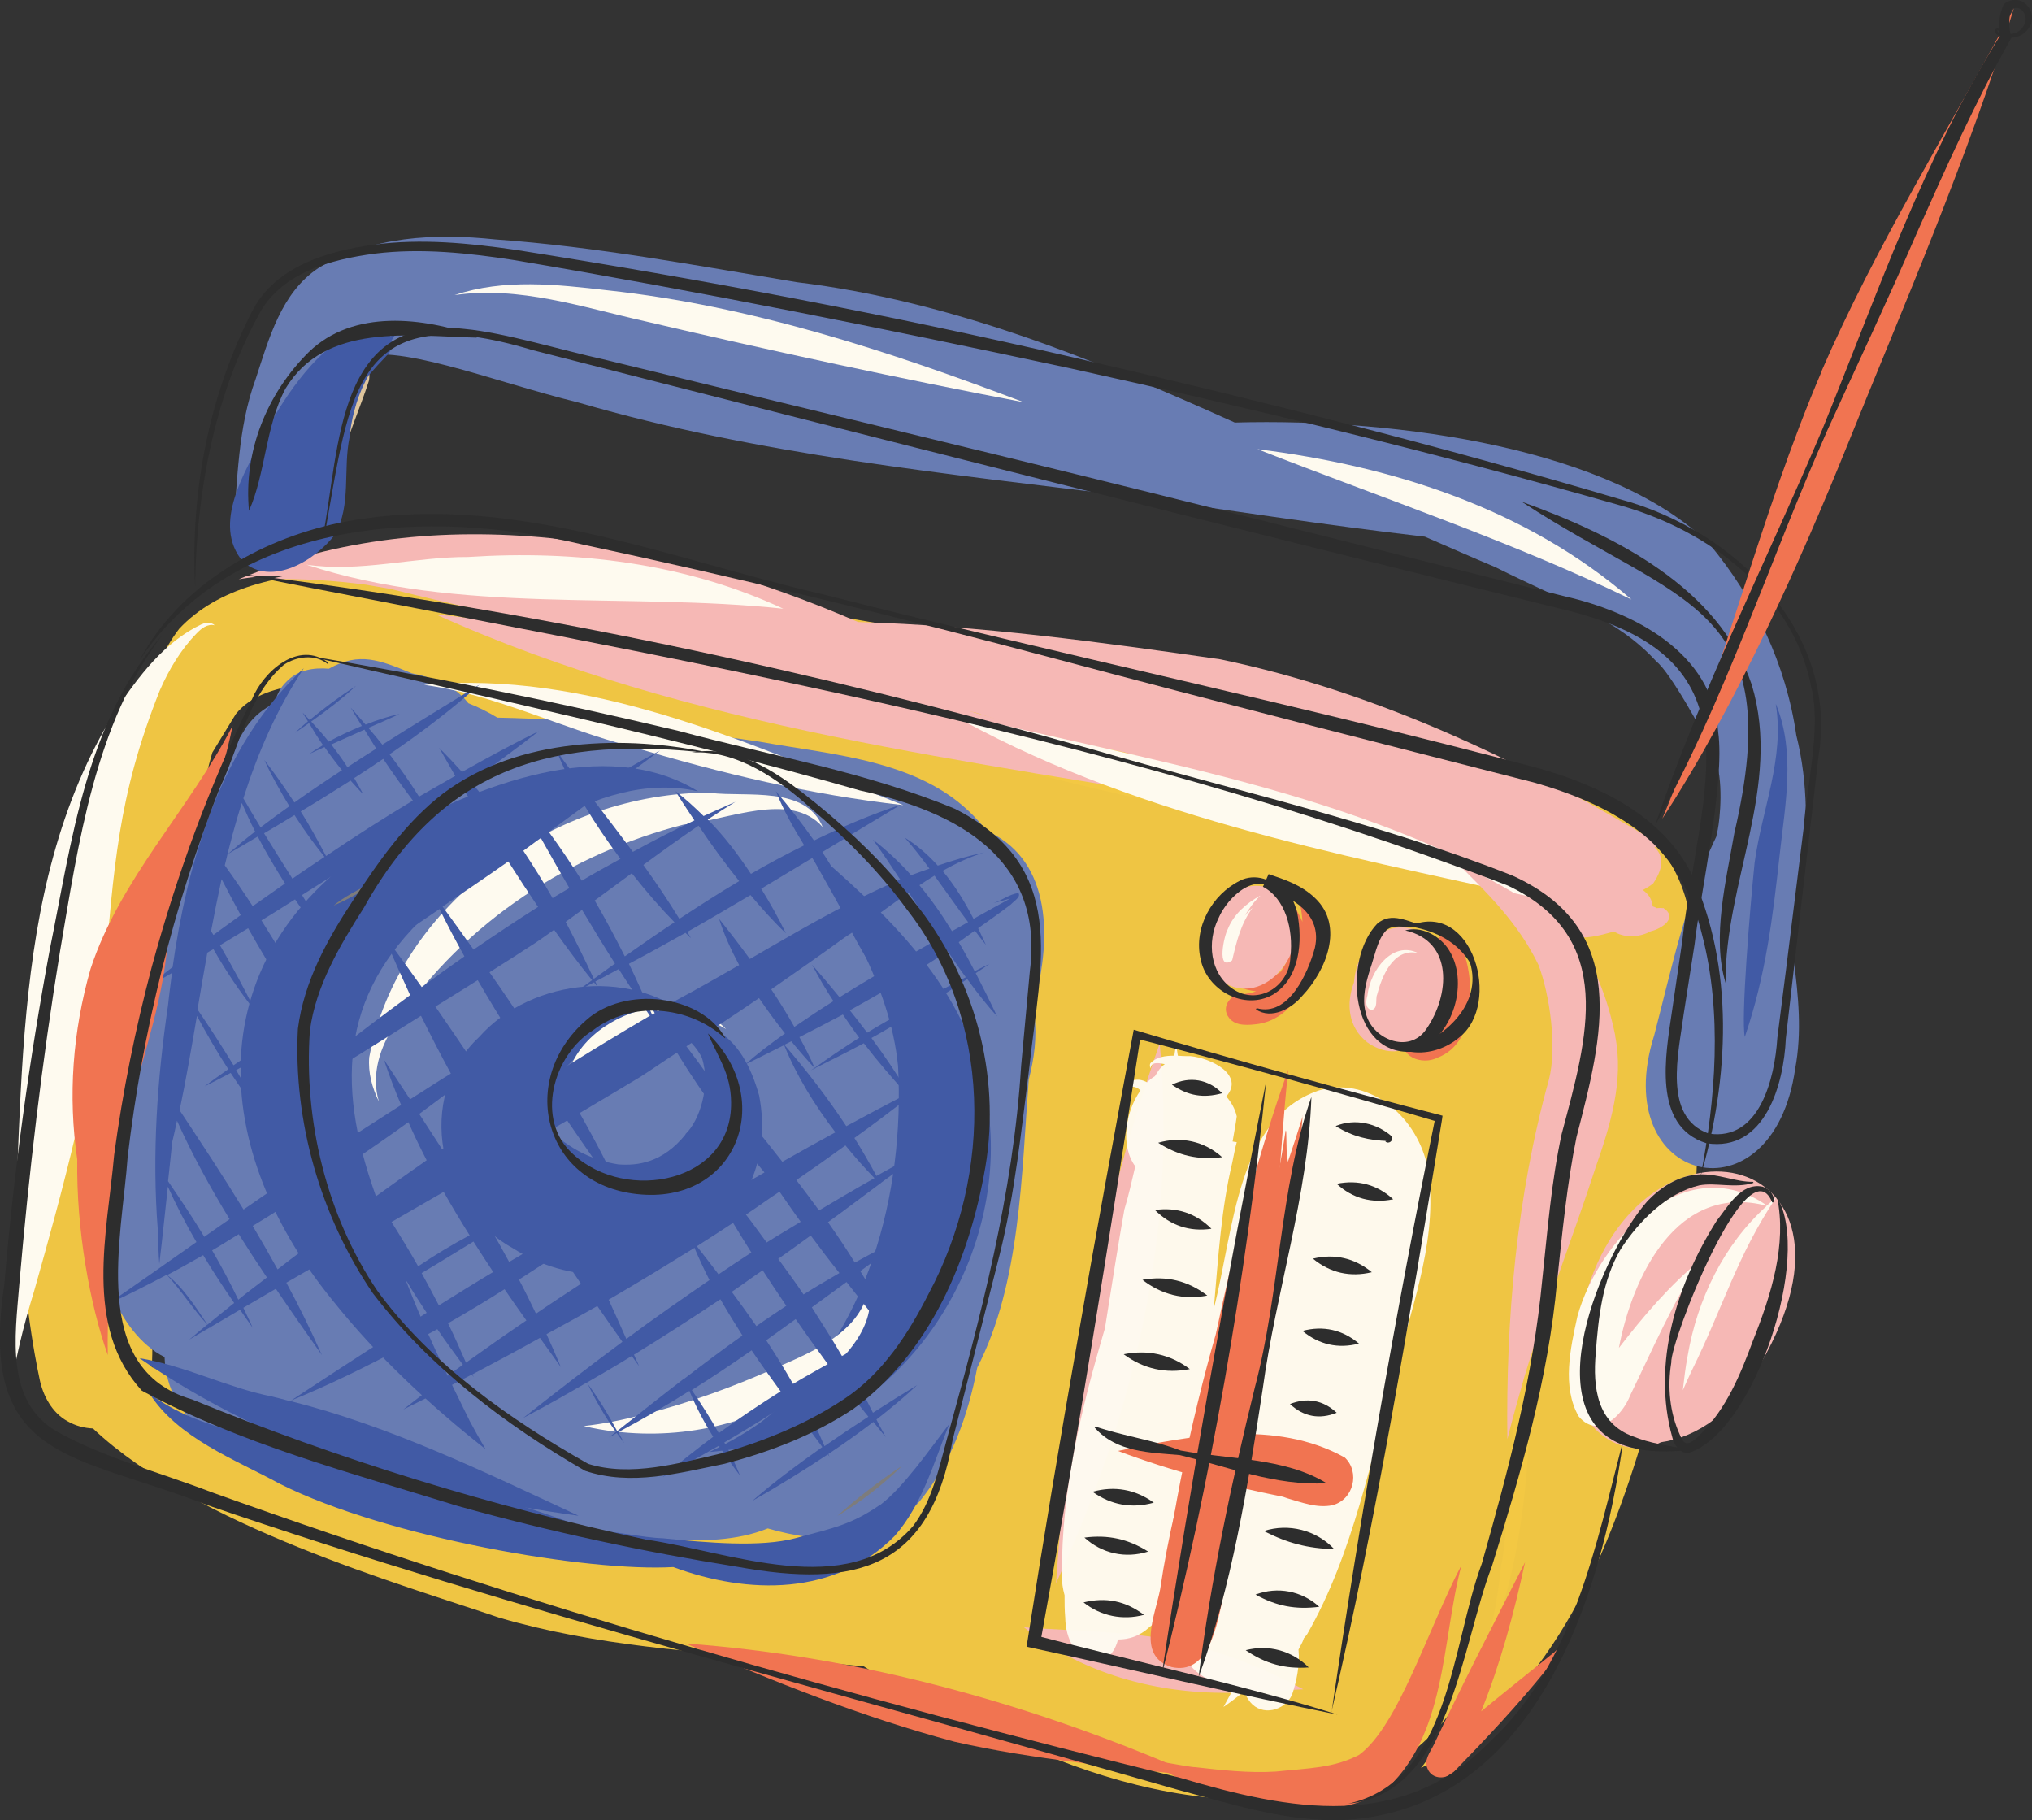 <svg xmlns="http://www.w3.org/2000/svg" id="uuid-af518317-cd6b-4306-b27b-1fea01c1319d" viewBox="0 0 93.11 83.39"><rect x="0" y="0" width="93.11" height="83.39" fill="#333333" stroke="none"/><defs><style>.uuid-0d6c7e38-f531-45ae-ab95-953fb1c04448{fill:#f6b8b5;}.uuid-63fc97b6-f37d-40e5-9859-987d8601df0a{fill:#7d7c7c;}.uuid-e382bc36-f528-44fa-bba6-a1372d23408f,.uuid-f2d05488-1b3d-4e79-8722-b1b9e19ac912{fill:#fefaef;}.uuid-21671f22-d5f0-40d3-a53a-4740bd42080f{fill:#f2c844;}.uuid-21671f22-d5f0-40d3-a53a-4740bd42080f,.uuid-497b887c-24d7-4324-8163-4430e9f07223,.uuid-f2d05488-1b3d-4e79-8722-b1b9e19ac912{opacity:.98;}.uuid-497b887c-24d7-4324-8163-4430e9f07223{fill:#e1c89e;}.uuid-8cfd69c5-5b94-401d-800c-f7af283e7ab4{fill:#415aa5;}.uuid-148fcf47-72b4-4da2-861f-b6bb80a85a9b{fill:#f3bfa9;}.uuid-a1367664-ba71-4e67-b4c5-f865cd5d8c18{fill:#687cb3;}.uuid-266b4f1d-58ac-4fbb-bba0-efcf628df02a{fill:#2d2d2d;}.uuid-16b43ce9-0985-4e78-97a2-cbd7b2e0e41d{fill:#f17451;}</style></defs><path class="uuid-21671f22-d5f0-40d3-a53a-4740bd42080f" d="M53.79,32.8c-8.06-2.67-16.46-4.15-24.92-4.79-.24-.11-.48-.2-.71-.29-2.64-1.1-5.53-1.34-8.35-1.6-1.23-.13-2.57-.11-3.91.07-3.1.08-5.94.75-7.69,2.62-.76,1-1.2,2.09-1.46,3.25-1.59,2.11-2.82,4.81-3.77,7.57-2.25,6.51-2.3,13.56-1.7,20.35.21,1.65.44,2.77.53,3.19.15.77.58,1.57,1.29,1.95.36.21.76.31,1.16.33,4.73,4.47,14.16,7.15,18.62,8.67,4.43,1.3,9.04,1.58,13.62,1.94,1.03.1,2.05.19,3.08.29,2.82,1.81,5.63,3.21,8.87,4.27,3.8,1.48,7.97,2.29,12.03,1.6,8.77-1.84,9.71-12.56,9.65-19.96.04-1.34.12-2.67.18-4.01,4.39-16.87,1.67-19.33-16.5-25.44ZM43.54,49.67c.08.75.14,1.51.2,2.27-1.34,3.94-2.68,7.87-3.8,11.84-.32,1.7-.54,3.52-.32,5.25-1.18-.42-2.36-.82-3.55-1.18-6.76-1.84-16.26-3.32-19.55-3.66-1.37-.27-4.12-.39-7.42-.98-.78-.15-1.49-.34-2.15-.57.07-.82-.01-1.68.03-2.48.12-2.97.47-5.5.81-7.85.41-2.76.89-5.52,1.58-8.22-.08.15-.16.31-.24.46-.67,1.46-1.36,2.91-2.05,4.38.11-3.63.35-5.04.94-8.19.29-.99.52-1.96.69-2.36.39-1.36.68-2.73,1.02-3.9.44-.73.83-1.36,1.08-1.77.7-.85,1.71-1.12,2.78-1.33.55.03,1.19.09,1.96.15,1.21.05,8.56,1.76,12,2.37.05,0,.09,0,.14,0,2.82.74,5.64,1.5,8.47,2.17,2.27.63,4.99,1.37,7.82,2.14-2.58,3.13-1.34,7.47-.44,11.46Z"></path><path class="uuid-21671f22-d5f0-40d3-a53a-4740bd42080f" d="M77.7,51.06c-.02-1.98-.04-3.97-.35-5.88.04-.15.05-.31.04-.47.43-2.21-.11-4.56-1.65-6.25-1.78-1.94-4.47-2.84-7.04-3.03-1.11-.14-2.22-.23-3.33-.29-16.43-5.83-33.79-8.57-51.15-9.55,13.77,3.88,27.28,8.96,41.35,11.71,4.3.81,8.79,1.49,13.12,2.07,1.1,1.2,2.03,2.5,2.8,4.13.62.95.87,2.02,1.21,3.23-.2.8-.45,1.67-.73,2.71-.8,3.19-1.45,6.42-2.01,9.66-.63,4.04-.87,11.71-1.18,12.62-.35,3.67-1.39,6.41-3.67,9.29,5.79-3.09,8.48-9.41,10.25-15.41,1.4-4.73,2.67-9.55,2.35-14.53Z"></path><path class="uuid-16b43ce9-0985-4e78-97a2-cbd7b2e0e41d" d="M59.56,45.51s0-.01.01-.02c.09-.17.16-.35.2-.54.05-.17.09-.33.12-.51.69-.98.59-2.48-.5-3.59.18.48.27.94.29,1.39-.1-.24-.22-.47-.36-.67.18,1.12-.11,2.21-.64,2.96-.59.42-1.18.58-1.95.69.27.09.54.17.83.2-.08.02-.16.05-.24.07-.09.02-.19.04-.28.05,0,0-.01,0-.02,0-.58-.06-1.12.57-.7,1.1.31.4.92.33,1.37.27.67-.12,1.18-.48,1.55-.95.12-.14.23-.29.32-.45Z"></path><path class="uuid-16b43ce9-0985-4e78-97a2-cbd7b2e0e41d" d="M67.13,43.82c.05-.41-.02-.79-.42-1.02-.4-.18-.85.09-.96.49-.21.75.09,1.52-.02,2.28-.13.72-.24.89-.4,1.19-.02.03-.05.05-.08.08-.31.13-.56.14-.87.64-.37.92.78,1.35,1.49.98,1.88-.7,1.61-3.58,1.26-4.65Z"></path><path class="uuid-a1367664-ba71-4e67-b4c5-f865cd5d8c18" d="M47.32,46.21c1.05-3.66.63-6.97-2.14-8.15-.11-.14-.2-.29-.33-.42-2.48-2.82-6.59-3.03-10.06-3.66-3.89-.58-7.98-1.02-12-1.1-.43-.26-.87-.48-1.33-.66-.36-.47-.84-.8-1.41-1.03v-.02s-.07-.01-.11-.02c-.34-.13-.7-.23-1.07-.3-1.46-.6-2.4-1-3.8-.21-.71-.06-1.44.06-1.95.6-.28.27-.45.61-.53.98-.49.23-.94.58-1.31,1.1-2.59,4.22-5.15,8.6-6.89,13.27-1.1,3.25-.61,7.17-.35,8.27.29,2.87,1.27,6.19,3.5,7.32.05,1.4.72,2.77,2.1,3.51,2.15,1.17,4.29,1.79,7.07,2.15,1.56.49,3.14.95,4.73,1.33,3.02.7,6.1,1.27,9.2,1.38,1.53.06,3.11.06,4.54-.52,2.46.71,5.11.79,6.95-1.23,1.46-1.78,2.22-3.91,2.65-6.14,1.98-3.84,2.03-8.86,2.36-13.2.25-.95.38-1.93.26-2.93-.03-.12-.08-.21-.11-.32Z"></path><path class="uuid-0d6c7e38-f531-45ae-ab95-953fb1c04448" d="M53.14,47.81c-3.14,8.96-4.18,16.46-4.75,24.73,3.59-7.74,5.55-16.17,4.75-24.73Z"></path><path class="uuid-0d6c7e38-f531-45ae-ab95-953fb1c04448" d="M55.12,75.5c-2.66-.8-5.46-.72-8.2-.94,2.82,2.27,6.53,3.16,10.1,2.98.9-.03,1.8-.1,2.7-.14-1.46-.78-3-1.43-4.6-1.9Z"></path><path class="uuid-e382bc36-f528-44fa-bba6-a1372d23408f" d="M9.24,28.6c-1.71.81-2.89,2.39-3.92,3.92C.03,41.01,1.31,51.48.34,61.03c-.03.96.02,2.16.11,2.98.22-1.66.63-3.28,1.12-4.88,1.33-4.69,2.61-9.44,3.2-14.29.46-5.09.61-8.33,2.55-13.2.42-.96.96-1.87,1.69-2.62.21-.22.49-.45.83-.37-.16-.15-.4-.14-.59-.05Z"></path><path class="uuid-f2d05488-1b3d-4e79-8722-b1b9e19ac912" d="M65.38,53.33c-.56-2.34-2.78-4.03-4.97-3.36-3.75,1.31-3.86,6.39-4.79,9.98.21-2.46.35-4.61.84-6.66.07-.32.12-.64.21-.96-.06,0-.12-.02-.19-.03.06-.38.14-.77.19-1.15-.08-.36-.26-.66-.48-.91.85-.98-.68-1.76-1.65-1.85,0,0-.01,0-.02,0-.06,0-.12,0-.17,0-.12,0-.25-.01-.38-.02-.03-.18-.05-.38-.08-.55-.02.19-.06.37-.08.55-.4,0-.81.05-1.09.34-.05.07-.03.17,0,.24.03-.32.4-.24.61-.2.01,0,.02,0,.04.01-.07.05-.14.11-.19.17-.1.11-.17.25-.26.38-.13.08-.25.17-.36.28-.41-.22-.87-.17-1.09.43.27-.31.57-.27.79-.06-.7.99-.93,2.54-.24,3.48,0,0,0,0,0,0-.16.68-.31,1.36-.5,1.98-.26,1.46-.57,3.41-.89,5.44-1.09,3.69-2,7.42-1.97,11.32-.01.32.04.62.12.91,0,.34,0,.68.03,1.02.04,2.11,1.98,2.73,2.42,1.01.49,0,.99-.15,1.43-.56.65-.48.93-1.33.98-2.16.09-.23.17-.58.25-.99-.06.67-.1,1.18-.11,1.48-.16.95-.17,1.9.31,2.75.53,1.07,1.49,1.57,2.49,1.62-.17.31-.34.63-.52.95.24-.16.58-.41.94-.71.08.17.17.34.29.49.54.65,1.55.41,1.91-.33.21-.61.37-1.38.3-2.08.08-.17.19-.32.24-.51.05-.07.11-.12.16-.2,2.12-3.71,2.93-8.08,4.09-12.22.76-3.02,1.97-6.11,1.41-9.29Z"></path><path class="uuid-0d6c7e38-f531-45ae-ab95-953fb1c04448" d="M19.97,28.15c11.69,5.28,24.45,6.66,36.94,8.87-12.16-5.32-24.78-7.59-36.94-8.87Z"></path><path class="uuid-16b43ce9-0985-4e78-97a2-cbd7b2e0e41d" d="M31.39,75.29c4.01,1.74,8.11,3.38,12.34,4.51,3.63.83,7.61,1.17,11.17,1.59-7.45-3.28-15.38-5.5-23.51-6.09Z"></path><path class="uuid-497b887c-24d7-4324-8163-4430e9f07223" d="M17.01,16.68c-.09-.03-.17-.03-.26-.05,0-.01,0-.03-.02-.04-.54-.73-1.46-.24-1.95.28,0,0-.02.02-.03.03-2.28,1.26-3.51,5.52-3.08,7.67.24.73,1.24.89,1.77.37.55-.68.53-1.69.82-2.49.09-.28.17-.54.25-.78.46.56,1.1.03,1.15-.58.31-1.24.85-2.41,1.24-3.63.06-.25.02-.54-.12-.77.08,0,.15-.01.23,0Z"></path><path class="uuid-148fcf47-72b4-4da2-861f-b6bb80a85a9b" d="M58.7,42.32h0s-.01-.03-.02-.04l-.04-.1h0s-.03-.07-.05-.11h0s-.05-.08-.08-.11h0s-.06-.07-.1-.09h0s-.1-.05-.15-.07h0c-.07-.02-.14-.02-.21-.02h0c-.08,0-.15,0-.23.01h0c-.07,0-.14.01-.21.03h0c-.07.02-.14.04-.2.07h0c-.06.03-.13.06-.19.1h0c-.06.04-.11.08-.16.12h0s-.09.09-.14.14h0s-.08.1-.11.15h0c-.03.05-.06.1-.08.16h0s-.04.1-.06.15h0s-.03.09-.05.14h0s-.02.09-.03.13h0s-.01.08-.02.12h0s0,.08,0,.11h0s0,.07,0,.1h0s.01.06.02.09h0s.02.05.04.08h0s.03.04.05.06h0s.03.04.05.05h0s.04.02.06.03h0s.05.01.07.01h0s.06,0,.08-.02h0s.06-.03.09-.05h0s.06-.04.09-.06h0s.07-.07.1-.1h0s.07-.08.1-.13h0s.06-.08.09-.13h0s.06-.09.09-.14l.08-.15h0s.05-.1.07-.15h0c.02-.05.04-.1.05-.16h0c.02-.05.03-.1.04-.16h0c0-.05.02-.1.02-.15h0c0-.05,0-.1-.02-.15h0s-.03-.09-.05-.13h0s-.03-.08-.06-.1h0s-.06-.04-.1-.05h0s-.08-.02-.12-.01h0s-.09.01-.13.03h0s-.09.05-.14.08h0s-.09.06-.13.1h0s-.08.07-.11.11h0s-.07.09-.1.14h0c-.03.05-.06.11-.09.17h0c-.03.06-.05.11-.07.17h0c-.02.05-.04.11-.06.16h0c-.01.05-.03.11-.04.16h0c0,.06,0,.12,0,.18h0c0,.06.02.12.03.18h0c.01.05.03.11.05.16h0s.04.09.06.14h0s.04.08.07.12h0s.05.07.08.09h0s.06.04.1.06h0s.07.02.11.02h0s.07,0,.11,0h0s.08-.03.12-.04h0s.08-.05.12-.07h0s.07-.05.11-.08h0s.07-.06.1-.1l.09-.1h0s.05-.07.08-.1h0s.05-.07.07-.1h0s.04-.07.05-.1h0s.03-.07.03-.11h0s0-.08.01-.12h0s0-.07,0-.1h0s-.01-.06-.02-.09h0s-.03-.05-.05-.07h0s-.03-.04-.05-.05h0s-.05-.02-.07-.02h0s-.05,0-.08,0h0s-.06.01-.08.02h0s-.06.02-.08.04h0s-.05.03-.08.05h0s-.05.04-.07.06"></path><path class="uuid-0d6c7e38-f531-45ae-ab95-953fb1c04448" d="M58.84,41.13c-.85-.86-2.08-.61-2.86.13-.65.46-1.01,1.29-.87,2.08,0,.63.29,1.26.91,1.64,2.17,1.4,4.47-2.15,2.82-3.85Z"></path><path class="uuid-0d6c7e38-f531-45ae-ab95-953fb1c04448" d="M65.23,42.76c-1.78-.9-3.06.66-3.19,2.26-.36.94-.28,2.03.6,2.73,2.77,1.96,5.12-3.51,2.58-4.99Z"></path><path class="uuid-0d6c7e38-f531-45ae-ab95-953fb1c04448" d="M72.49,59.98c-.26,1.31-.54,2.68-.22,4.01.4,1.67,2.23,2.93,3.84,2.09,1.62-.22,3.39-1.38,4.58-3.63,5.73-9.91-5.88-12.36-8.2-2.47Z"></path><path class="uuid-16b43ce9-0985-4e78-97a2-cbd7b2e0e41d" d="M61.6,66.77c-3.12-1.73-7.04-1.01-10.37-.29,2.45.92,4.99,1.59,7.56,2.1.07.02.13.05.2.07.66.19,1.36.46,2.05.32.98-.24,1.3-1.52.57-2.2Z"></path><path class="uuid-0d6c7e38-f531-45ae-ab95-953fb1c04448" d="M76.19,41.61c-.1-.02-.2,0-.29,0-.04-.04-.1-.06-.17-.08-.02-.29-.18-.56-.45-.75.16-.09.32-.18.47-.3.53-.78.45-1.31.05-1.68.21.04.42.07.63.11-6.36-3.88-13.17-7.17-20.51-8.7-5.49-.79-11.04-1.55-16.6-1.71-8.89-3.86-19.33-5.74-28.38-1.96.77-.13,1.48-.18,2.17-.17-.26.06-.51.1-.77.17,1.54-.04,2.99.06,4.43.25.36.06.73.13,1.11.19,3.09.77,6.19,1.45,9.31,2.09,5.51,1.34,11.01,2.73,16.63,3.46.26.03.55.07.83.1,1.53.52,3.08,1,4.65,1.39.74.16,1.49.3,2.23.45,1.39.44,2.79.82,4.22,1.13,2.81,1.25,5.61,2.54,8.55,3.48,1.38.5,2.86.83,4.27,1.3.04.39.2.77.49,1.06.4.39,1.03.59,1.57.73.18.05.36.08.54.12.17.29.43.52.81.62.66.14,1.32-.05,1.98-.23.4.27,1.09.31,1.68-.01.52-.12,1.27-.63.57-1.07Z"></path><path class="uuid-8cfd69c5-5b94-401d-800c-f7af283e7ab4" d="M20.01,41.49c2.44-2,7.24-6.32,11.98-5.23-4.29-2.64-10.13-.23-14.15,1.96-8.67,5.11-8.54,14.07-2.6,21.36,2.04,2.56,4.45,4.8,7.01,6.82-.25-.42-.49-.85-.72-1.28-2.15-4.34-2.85-5.98-4.34-10.41-1.83-5.16-1.58-9.42,2.83-13.23Z"></path><path class="uuid-8cfd69c5-5b94-401d-800c-f7af283e7ab4" d="M45.2,50.35c-.78-5.06-4.66-8.58-8.35-11.74,1.76,3.27,3.92,6.44,4.3,10.23.31,5.81-1.37,12.38-6.09,16.17-.55.45-1.68,1.11-2.56,1.52.74-.07,1.47-.17,2.2-.3,7.06-1.31,11.73-8.97,10.51-15.88Z"></path><path class="uuid-8cfd69c5-5b94-401d-800c-f7af283e7ab4" d="M34.78,50.18c-.34-1.21-.95-2.53-2.16-3.07-.11-.07-.4-.17-.75-.28-2.67-2.48-7.45-2.09-9.92.69-2.97,2.77-1.87,7.81,1.55,9.67,5.21,3.35,12.53-.65,11.28-7.02ZM31.41,51.98c-1.04,1.29-2.18,1.44-3.08,1.37-.58-.09-1.49-.32-2.41-.98-.05-.03-.12-.08-.17-.12h0c-.53-.37-.78-1.43-.75-1.5.38-2.27,3.42-4.24,6.14-3.46.41.33.79.7,1.02,1.17.42,1.29-.11,2.9-.75,3.5Z"></path><path class="uuid-a1367664-ba71-4e67-b4c5-f865cd5d8c18" d="M82.31,33.69c-.46-3.21-1.91-6.3-3.99-8.77-4.41-4.33-14.11-5.77-21.74-5.56-6.44-2.9-12.98-5.57-20.06-6.43-4.6-.76-9.18-1.63-13.83-1.96-2.74-.29-5.67-.15-8.08,1.3-1.73,1.13-2.29,3.26-2.9,5.11-.82,2.25-.82,4.62-1.03,6.96,1.61-3.18,3.79-6.69,5.55-7.9,1.82-.81,6.21,1,10.3,2.01,8.25,2.4,16.83,3.25,25.32,4.3,4.12.57,8.76,1.3,13.44,1.84,1.13.49,2.21.97,3.22,1.39,3.37,1.69,5.56,2.33,7.4,4.34.59.45,2.17,3.24,2.65,4.34.44,1.04.25,2.88.15,3.36-.02.11-.05.21-.07.32-.04.08-.07.16-.11.23-1.31,2.82-1.95,5.86-2.73,8.86-2.17,6.86,5.45,8.68,6.46,1.53.31-1.65.15-3.32-.07-4.98.11-1.19.2-2.38.33-3.56.33-2.18.34-4.56-.21-6.73Z"></path><path class="uuid-e382bc36-f528-44fa-bba6-a1372d23408f" d="M27.83,13.3c-2.32-.27-4.74-.54-7,.22,2.96-.43,5.87.56,8.73,1.2,5.65,1.33,11.97,2.69,17.35,3.71-6.17-2.34-12.49-4.42-19.08-5.13Z"></path><path class="uuid-e382bc36-f528-44fa-bba6-a1372d23408f" d="M57.62,20.58c5.79,2.27,11.83,4.3,17.14,6.89-4.81-4.16-10.92-6.11-17.14-6.89Z"></path><path class="uuid-8cfd69c5-5b94-401d-800c-f7af283e7ab4" d="M81.37,32.27c.41,2.47-.64,4.83-.97,7.25-.22,2.16-.63,7.16-.45,7.99.97-2.83,1.29-5.56,1.6-8.37.25-2.28.73-4.67-.17-6.87Z"></path><path class="uuid-e382bc36-f528-44fa-bba6-a1372d23408f" d="M57.74,41.04c-.63.35-1.21.85-1.48,1.53-.17.29-.54,1.97.2,1.43.21-.9.4-1.67.93-2.4-.12.09-.24.22-.35.36.2-.35.44-.67.71-.92Z"></path><path class="uuid-e382bc36-f528-44fa-bba6-a1372d23408f" d="M62.66,45.61c-.09.3-.09.58.17.67.34-.06.18-.5.27-.7.21-.81.73-2.17,1.88-1.91-1.18-.58-2.19.79-2.32,1.93Z"></path><path class="uuid-e382bc36-f528-44fa-bba6-a1372d23408f" d="M80.97,55.24c-3.74-2.6-7.71,1.52-8.69,5.07-.32,1.46-.72,3.23.06,4.59.89,1.05,2-.03,2.37-.99,1.01-2.07,1.99-4.36,3.24-6.2-1.44,1.17-2.64,2.59-3.77,4.05.62-3.27,2.66-7.6,6.78-6.51-1.97,1.77-3.19,4.28-3.63,6.88-.1.52-.16,1.05-.22,1.57.13-.29.26-.59.4-.88,1.48-3,2.06-5.24,3.88-7.96-.15.12-.28.25-.42.37Z"></path><path class="uuid-e382bc36-f528-44fa-bba6-a1372d23408f" d="M32.56,36.32c-7.04-.02-14.3,5.02-15.64,12.12-.06.7.13,1.4.44,2.03-.37-1.25.06-2.51.75-3.55,3.22-4.75,8.09-7.83,13.22-9.14,1.93-.18,4.91-1.57,6.37.12-.78-1.91-3.47-1.37-5.15-1.57Z"></path><path class="uuid-e382bc36-f528-44fa-bba6-a1372d23408f" d="M39.81,59.02c-.4,2.15-2.84,3.02-4.62,3.81-1.38.61-3.47,1.42-5.73,1.99-.89.23-1.8.42-2.71.52.47.11.95.2,1.44.25,3.26.39,6.66-.42,9.3-2.39,1.26-.96,2.68-2.47,2.32-4.18Z"></path><path class="uuid-e382bc36-f528-44fa-bba6-a1372d23408f" d="M26.04,51.03c0,.32.76,1.55.68,1.21-.13-.37-.25-.75-.27-1.15-.14-1.47.75-2.66,1.96-3.39,1.42-.91,3.32-1.51,4.86-.55-2.56-2.61-8.34.12-7.23,3.87Z"></path><path class="uuid-e382bc36-f528-44fa-bba6-a1372d23408f" d="M21.45,25.52c-2.46-.01-4.98.72-7.41.35,6.98,2.3,14.62,1.25,21.85,2.02-4.5-2.1-9.52-2.69-14.44-2.37Z"></path><path class="uuid-e382bc36-f528-44fa-bba6-a1372d23408f" d="M43.39,32.61c8.27,4.72,17.74,6.49,26.93,8.52-8.25-4.89-17.78-6.26-26.93-8.52Z"></path><path class="uuid-e382bc36-f528-44fa-bba6-a1372d23408f" d="M40.86,36.68c-6.78-2.73-13.97-5.98-21.43-5.3,3.28.44,6.32,2.01,9.52,2.83,4.07,1.22,8.21,2.21,12.44,2.68-.18-.07-.35-.14-.53-.21Z"></path><path class="uuid-63fc97b6-f37d-40e5-9859-987d8601df0a" d="M38.37,69.46c1.08-.65,2.08-1.42,2.98-2.31-1.01.67-2.19,1.57-2.98,2.31Z"></path><path class="uuid-63fc97b6-f37d-40e5-9859-987d8601df0a" d="M15.29,41.49c.68-.29,1.32-.65,1.91-1.09-.64.26-1.51.74-1.91,1.09Z"></path><path class="uuid-8cfd69c5-5b94-401d-800c-f7af283e7ab4" d="M46.65,40.92c-.39.05-.74.33-1.12.46.25-.07.51-.14.76-.21-.52.28-1.09.6-1.68.93-.4-.78-.86-1.53-1.42-2.2.61-.34,1.24-.64,1.91-.84-.72.15-1.43.36-2.13.6-.44-.49-.94-.93-1.51-1.28.4.45.77.93,1.13,1.42-.28.1-.56.19-.84.3-.53-.59-1.11-1.14-1.75-1.63.42.58.83,1.2,1.25,1.83-.76.32-1.5.68-2.25,1.06-.39-.8-.83-1.58-1.32-2.32,1.2-.73,2.4-1.45,3.6-2.17-1.35.44-2.68,1.01-3.98,1.64-.55-.78-1.13-1.53-1.75-2.26.35.87.81,1.69,1.3,2.48-.82.41-1.64.84-2.44,1.31-.59-.89-1.23-1.74-1.98-2.49.42-.28.85-.56,1.27-.81-.49.21-.97.43-1.46.65-.41-.4-.83-.79-1.29-1.14.27.44.57.89.87,1.34-.95.45-1.89.93-2.82,1.44-.6-.81-1.21-1.6-1.82-2.4,1.02-.74,2.05-1.48,3.06-2.24-1.12.6-2.22,1.24-3.32,1.91-.47-.61-.94-1.23-1.41-1.89.26.68.62,1.4,1.04,2.12-.6.37-1.21.73-1.8,1.11-.42-.55-.83-1.1-1.29-1.62.32.59.66,1.2.99,1.81-.3.19-.6.37-.89.56-.62-.89-1.28-1.75-1.99-2.57,1.05-.76,2.1-1.53,3.12-2.32-1.19.58-2.36,1.22-3.52,1.87-.34-.38-.69-.75-1.05-1.11.24.42.49.85.74,1.29-.55.32-1.11.63-1.66.95-.42-.67-.87-1.31-1.35-1.94,1.43-.98,2.82-2.03,4.12-3.19-1.41.87-2.94,1.79-4.45,2.75-.21-.26-.42-.52-.64-.77.48-.21.95-.41,1.43-.64-.5.11-1.03.28-1.56.49-.23-.26-.44-.52-.68-.78.16.28.34.56.51.84-.53.22-1.05.46-1.52.72-.25-.32-.52-.62-.8-.92.72-.51,1.41-1.04,2.06-1.64-.7.45-1.47,1.02-2.13,1.57-.11-.11-.21-.23-.32-.34.07.14.16.27.24.4-.22.18-.42.36-.6.53.22-.14.43-.3.65-.45.2.34.41.68.64,1.01-.22.13-.44.27-.62.4.23-.1.46-.21.69-.31.26.37.52.72.8,1.06-.75.49-1.48.98-2.18,1.48-.44-.67-.89-1.32-1.38-1.95.33.72.73,1.43,1.15,2.12-.45.32-.9.65-1.32.97-.27-.44-.53-.89-.79-1.33.67-2.1,1.54-4.11,2.77-5.96-2.24,2.08-3.69,4.77-4.65,7.66-.1-.12-.19-.25-.29-.37.08.16.17.33.25.5-.26.8-.49,1.61-.68,2.43,0-.01-.02-.03-.02-.04,0,.02.01.03.02.05-.27,1.15-.48,2.31-.64,3.46-.41.32-.82.63-1.22.96.4-.22.79-.46,1.19-.69-.06.49-.13.98-.18,1.47-.5,3.42-.74,6.85-.47,10.3.02.51.03,1.15.07,1.56.14-1.15.26-2.36.39-3.54.39.86.82,1.71,1.31,2.54-1.38.97-2.75,1.94-4.11,2.87.93-.43,1.84-.89,2.75-1.37.66.7,1.24,1.63,1.86,2.28-.28.23-.56.46-.83.69.31-.19.63-.37.95-.56.03.03.06.07.09.1-.02-.04-.05-.08-.07-.11.45-.27.91-.53,1.36-.8.2.28.39.57.58.83-.13-.31-.29-.61-.43-.92.49-.29.99-.58,1.49-.87.69,1.02,1.4,2.03,2.11,3.04-.5-1.13-1.04-2.23-1.63-3.32.86-.5,1.73-1,2.6-1.5.4.76.83,1.51,1.28,2.24-.09.06-.19.13-.27.19.1-.05.2-.11.3-.15.33.53.66,1.06,1,1.57-1.71,1.09-3.32,2.15-4.74,3.08-.27-.07-.54-.15-.81-.21-2.08-.41-4-1.42-6.09-1.76,5.96,4.13,12.97,6.25,20.12,7.22-4.3-2-8.6-4.1-13.22-5.26,1.77-.72,3.48-1.56,5.16-2.46.44.64.88,1.26,1.32,1.86-.44.33-.87.66-1.29.99,1.06-.52,2.1-1.05,3.14-1.6.03.04.06.08.09.12-.02-.04-.04-.09-.06-.13,1.04-.55,2.07-1.1,3.09-1.67.32.45.64.89.96,1.34-.21-.51-.43-1.01-.66-1.51.78-.43,1.56-.85,2.33-1.29.38.55.76,1.1,1.15,1.64-1.54,1.14-3.05,2.31-4.55,3.49.99-.52,1.97-1.07,2.93-1.63.35.77.84,1.59,1.32,2.27-.11.08-.21.17-.32.25.12-.06.24-.13.36-.2.12.16.23.32.34.46-.08-.17-.18-.33-.27-.5,1.11-.59,2.2-1.22,3.26-1.89.3.73.67,1.43,1.09,2.1-.8.6-1.58,1.21-2.32,1.85.87-.47,1.73-.95,2.58-1.44.32.48.64.94.97,1.37-.21-.52-.45-1.03-.72-1.52,1.01-.59,1.99-1.2,2.97-1.84.51.69,1.02,1.37,1.52,2.05-1.16.82-2.27,1.65-3.21,2.47,1.18-.67,2.33-1.38,3.46-2.13.03.03.05.07.08.1-.02-.04-.04-.08-.05-.12.7-.47,1.39-.96,2.06-1.47.19.23.38.47.56.69-.13-.27-.29-.53-.42-.8.64-.5,1.27-1.02,1.87-1.58-.66.4-1.35.83-2.03,1.27-.39-.77-.78-1.54-1.21-2.29.63-.45,1.25-.92,1.86-1.4.25.32.5.63.76.95-.58-1.31-1.25-2.55-1.99-3.75.78-.57,1.57-1.15,2.35-1.72-.89.41-1.75.86-2.6,1.33-.39-.63-.8-1.24-1.23-1.85.81-.58,1.6-1.19,2.4-1.78.02.02.03.04.05.06-.01-.02-.03-.04-.04-.07.71-.52,1.42-1.04,2.12-1.57-.78.39-1.54.81-2.31,1.24-.32-.6-.66-1.18-1.01-1.74.86-.61,1.69-1.25,2.53-1.89.05.05.1.11.15.17-.04-.06-.08-.12-.12-.19.33-.25.67-.49,1-.74-.36.18-.74.38-1.1.57-.52-.86-1.08-1.69-1.68-2.5.55-.3,1.09-.63,1.63-.95.67.87,1.35,1.71,2.01,2.49-.45-.96-.98-1.87-1.56-2.76.78-.47,1.55-.97,2.31-1.48.45.62.91,1.2,1.37,1.71-.31-.66-.64-1.32-.98-1.98.21-.14.43-.28.63-.43-.23.11-.45.23-.68.34-.23-.45-.47-.89-.73-1.33.25-.17.49-.36.74-.53.17.22.33.44.51.66-.12-.26-.24-.51-.36-.77.5-.36,1.01-.71,1.5-1.09.13-.15.54-.38.3-.57ZM41.64,40.89c.46.7.92,1.41,1.38,2.11-.79.45-1.6.92-2.41,1.39-.46-.6-.94-1.18-1.44-1.75.83-.55,1.64-1.17,2.47-1.75ZM39.04,42.73c.35.66.72,1.3,1.13,1.93-.58.34-1.15.69-1.7,1.03-.41-.5-.83-1-1.26-1.49.29.56.62,1.12.98,1.67-.64.4-1.23.8-1.79,1.18-.33-.59-.69-1.17-1.06-1.72,1.13-.79,2.26-1.57,3.37-2.38.11-.07.22-.14.32-.21ZM38.62,46.48c.25.36.49.72.75,1.07-.71.45-1.39.91-2.04,1.38-.21-.49-.45-.95-.7-1.41.66-.34,1.33-.68,1.98-1.03ZM35.93,47.88c.57,1.42,1.41,2.77,2.35,4-.81.44-1.62.89-2.43,1.35-1.04-1.33-2.12-2.63-3.19-3.92.22.46.46.89.69,1.33-.6-.93-1.23-1.83-1.9-2.7,1.11-.73,2.23-1.45,3.33-2.21.38.56.78,1.1,1.19,1.62-.73.52-1.36,1-1.8,1.41.59-.28,1.18-.59,1.77-.88ZM34.94,58.19c.36.55.72,1.1,1.09,1.64-.46.31-.92.61-1.37.93-.37-.53-.75-1.06-1.13-1.57.48-.32.94-.67,1.42-.99ZM32.92,58.38c-.33-.43-.66-.86-.99-1.28.56-.35,1.11-.71,1.66-1.07.27.45.55.9.84,1.36-.51.33-1.01.66-1.51,1ZM34.18,55.65c.52-.34,1.02-.71,1.54-1.05.32.46.64.93.97,1.38-.52.32-1.04.62-1.56.95-.32-.43-.62-.86-.95-1.28ZM36.01,42.76c-.34-.7-.72-1.38-1.13-2.04.78-.47,1.56-.94,2.34-1.41.52.76,1.08,1.46,1.65,2.11-1.53.78-3.02,1.66-4.51,2.52-.46-.63-.93-1.24-1.41-1.84.23.73.55,1.43.92,2.12-.96.55-1.92,1.1-2.88,1.61-.28.16-.56.34-.85.51-.18-.21-.35-.43-.53-.64.12.24.26.48.39.72-.04.02-.08.05-.12.07-.34-.78-.69-1.56-1.06-2.33.87-.46,1.73-.94,2.59-1.42.08.08.17.17.25.24-.06-.1-.11-.19-.17-.28.97-.55,1.94-1.12,2.9-1.69.53.63,1.07,1.23,1.62,1.75ZM9.01,46.52c.45.84.93,1.67,1.45,2.47-.37.26-.74.52-1.09.79.4-.2.8-.41,1.2-.62.43.65.86,1.28,1.31,1.87-.18.15-.37.3-.54.45.2-.13.4-.25.6-.37.1.13.2.27.3.4-.08-.15-.17-.28-.25-.43,1.17-.74,2.35-1.46,3.54-2.19.11.15.22.3.34.44-.08-.17-.16-.33-.24-.5,1.23-.75,2.44-1.52,3.66-2.29.44.89.89,1.77,1.37,2.65-.63.38-1.24.79-1.87,1.18-.4-.61-.8-1.21-1.2-1.82.24.71.5,1.4.79,2.08-2.44,1.55-4.86,3.15-7.22,4.79-.94-1.54-1.93-3.04-2.93-4.55.3-1.43.55-2.89.8-4.36ZM21.89,49c.56-.44,1.13-.87,1.68-1.31.41.65.82,1.29,1.25,1.92-.6.38-1.19.78-1.79,1.17-.37-.6-.75-1.19-1.14-1.78ZM21.94,51.49c-.57.38-1.12.78-1.68,1.17-.35-.54-.7-1.08-1.05-1.62.58-.43,1.16-.86,1.74-1.3.33.59.66,1.17,1,1.75ZM21.64,48.61c-.55-.84-1.12-1.66-1.69-2.49.65-.41,1.3-.8,1.94-1.21.51.88,1.05,1.76,1.59,2.62-.62.35-1.23.71-1.84,1.08ZM19.32,45.22c-.48-.68-.98-1.36-1.47-2.03.77-.51,1.53-1.02,2.29-1.54.36.73.74,1.45,1.14,2.17-.66.46-1.31.93-1.96,1.41ZM18.8,45.59c-1.18.87-2.35,1.75-3.48,2.64-.25-.52-.5-1.04-.76-1.56.53-.39,1.06-.79,1.56-1.22-.55.31-1.11.65-1.68.99-.13-.26-.28-.51-.42-.77,1.25-.79,2.49-1.61,3.73-2.43.33.79.68,1.57,1.04,2.35ZM14.13,46.98c.33.48.67.95,1,1.4-1.09.86-2.16,1.73-3.2,2.6-.35-.66-.73-1.31-1.11-1.95,1.15-.62,2.25-1.3,3.32-2.05ZM18.71,51.41c.26.59.54,1.17.84,1.75-.79.55-1.57,1.11-2.35,1.67-.35-.54-.71-1.08-1.07-1.61.87-.6,1.74-1.19,2.59-1.81ZM20.33,54.61c.38.67.78,1.34,1.19,1.99-.81.43-1.6.91-2.36,1.42-.39-.69-.8-1.36-1.22-2.03.8-.46,1.59-.92,2.39-1.38ZM21.69,56.88c.3.47.6.93.91,1.4-.84.5-1.67,1.02-2.49,1.53-.26-.5-.52-.99-.79-1.48.8-.47,1.58-.96,2.37-1.44ZM22.53,56.38c.51-.29,1.01-.59,1.53-.85-.56.17-1.11.39-1.66.64-.4-.69-.81-1.37-1.23-2.05.58-.33,1.15-.67,1.73-1,.75,1.22,1.52,2.42,2.31,3.61-.63.35-1.25.72-1.88,1.09-.26-.48-.53-.97-.81-1.44ZM24.07,52.45c.64-.37,1.28-.74,1.92-1.11.84,1.23,1.69,2.44,2.52,3.62-.77.39-1.54.81-2.32,1.24-.68-1.26-1.38-2.52-2.12-3.74ZM25.48,49.17c-.41-.67-.84-1.34-1.27-2,.08-.07.17-.13.25-.2-.09.05-.18.11-.28.16-.57-.87-1.15-1.73-1.75-2.58.71-.45,1.42-.9,2.12-1.36.28-.19.56-.39.84-.59.59.84,1.17,1.61,1.74,2.31-.23.17-.47.34-.7.51.27-.13.52-.28.79-.41.06.08.13.17.19.24-.04-.09-.09-.18-.13-.28.36-.18.71-.38,1.07-.57.47.74.95,1.45,1.43,2.14-1.44.84-2.87,1.72-4.3,2.61ZM25.92,42.24c.25-.18.5-.37.75-.55.5.84,1,1.66,1.51,2.46-.32.23-.65.47-.97.7-.41-.88-.84-1.76-1.29-2.61ZM32.01,37.83c.58.87,1.21,1.72,1.86,2.54-.93.55-1.84,1.14-2.74,1.73-.54-.88-1.09-1.69-1.65-2.47.84-.62,1.69-1.23,2.53-1.8ZM30.9,42.26c-.77.51-1.53,1.04-2.27,1.56-.44-.87-.89-1.72-1.38-2.56.57-.42,1.13-.83,1.7-1.25.67.85,1.35,1.63,1.95,2.24ZM26.79,36.92c.5.83,1.06,1.65,1.64,2.43-.59.33-1.19.65-1.77,1-.48-.76-.98-1.51-1.51-2.23.55-.4,1.09-.8,1.64-1.2ZM24.78,38.39c.43.77.86,1.53,1.31,2.3-.26.16-.52.3-.77.46-.42-.74-.87-1.46-1.34-2.17.27-.19.53-.4.81-.59ZM24.66,41.55c-1,.63-1.98,1.29-2.96,1.96-.47-.66-.94-1.32-1.42-1.97,1.01-.69,2.02-1.37,3.01-2.07.45.71.91,1.41,1.37,2.09ZM19.42,37.35c.33.42.67.84.99,1.22-.24-.47-.5-.93-.76-1.38.52-.36,1.04-.74,1.55-1.1.54.91,1.1,1.83,1.68,2.76-1.03.69-2.03,1.41-3.02,2.14-.06-.09-.12-.17-.19-.26.05.1.1.19.14.29-2.03,1.49-3.98,3.04-5.8,4.63-.63-1.19-1.31-2.34-2.03-3.48.52-.31,1.03-.64,1.54-.96.7,1.03,1.43,2,2.15,2.9-.57-1.06-1.2-2.08-1.83-3.1,1.88-1.18,3.74-2.39,5.56-3.65ZM15.18,34.11c.5-.22,1.01-.45,1.52-.68.18.29.35.58.54.87-.44.28-.88.56-1.32.85-.23-.36-.48-.7-.74-1.04ZM16.06,35.76c.2.22.39.44.59.64-.13-.25-.28-.5-.42-.75.45-.29.89-.58,1.33-.88.44.66.9,1.3,1.36,1.91-1.35.81-2.68,1.66-3.98,2.54-.37-.69-.74-1.38-1.16-2.04.77-.46,1.54-.94,2.29-1.42ZM13.49,37.34c.43.68.9,1.32,1.38,1.92-.49.33-.99.66-1.47,1-.44-.69-.87-1.39-1.3-2.08.47-.27.93-.55,1.39-.83ZM11.08,36.79c.19.44.39.88.61,1.31-.44.34-.86.69-1.25,1.03.46-.26.91-.53,1.37-.8.38.73.81,1.45,1.25,2.15-.49.35-.99.69-1.48,1.04-.41-.63-.84-1.26-1.28-1.87.23-.97.48-1.92.78-2.86ZM10.16,40.29c.28.55.57,1.09.87,1.64-.42.31-.84.6-1.25.91-.03-.06-.07-.11-.11-.17.15-.8.31-1.59.48-2.38ZM9.78,43.49c.58,1.02,1.23,1.98,1.91,2.83-.49-1.03-1.04-2.02-1.61-3.01.43-.26.86-.52,1.29-.78.82,1.45,1.69,2.87,2.59,4.19-1.12.67-2.22,1.37-3.26,2.09-.53-.87-1.08-1.72-1.65-2.56.15-.87.29-1.73.45-2.6.09-.06.19-.11.28-.16ZM7.7,54.12c.07-.61.13-1.22.19-1.79.08-.32.15-.65.22-.98.7,1.56,1.52,3.05,2.41,4.51-.39.27-.78.54-1.16.81-.52-.87-1.09-1.71-1.66-2.55ZM9.51,60.7c-.54-.81-1.1-1.7-1.85-2.28.56-.29,1.1-.6,1.65-.91.46.77.94,1.49,1.42,2.19-.41.33-.82.66-1.22.99ZM10.92,59.55c-.37-.77-.77-1.52-1.2-2.26.41-.23.81-.5,1.22-.74.42.67.85,1.33,1.29,1.98-.43.34-.89.67-1.31,1.02ZM12.72,58.16c-.37-.67-.75-1.33-1.14-1.99.93-.56,1.84-1.15,2.74-1.74.26.63.55,1.26.86,1.89-.82.61-1.66,1.21-2.46,1.84ZM15.45,56.12c-.36-.57-.73-1.15-1.09-1.72.57-.38,1.14-.76,1.71-1.15.21.63.46,1.25.72,1.86-.45.33-.89.67-1.34,1ZM16.05,57.08c.43-.25.87-.5,1.3-.75.36.72.73,1.44,1.14,2.13-.39.26-.75.52-1.12.78-.43-.73-.88-1.45-1.32-2.16ZM18.34,60.92c-.3-.53-.6-1.05-.91-1.58.41-.21.81-.41,1.21-.63.29.49.6.97.91,1.44-.41.26-.81.51-1.21.77ZM19.76,63.6c-.33-.67-.68-1.34-1.04-2,.44-.24.89-.46,1.32-.7.38.56.78,1.1,1.17,1.63-.5.36-.99.72-1.46,1.07ZM21.35,62.43c-.27-.61-.53-1.21-.82-1.8.87-.5,1.74-1.02,2.59-1.56.33.48.66.96,1,1.43-.96.65-1.88,1.3-2.76,1.93ZM24.56,60.19c-.25-.52-.51-1.05-.78-1.56.63-.41,1.26-.81,1.88-1.23.32.48.64.95.96,1.42-.7.46-1.39.91-2.06,1.37ZM27.32,58.38c-.26-.53-.52-1.05-.8-1.57.73-.51,1.46-1.04,2.19-1.57.01.01.02.03.03.04,0-.02-.02-.03-.02-.05.5-.37,1-.74,1.49-1.11-.54.25-1.09.53-1.63.81-.61-1.34-1.29-2.65-2.02-3.93.93-.55,1.87-1.11,2.8-1.67.56-.36,1.1-.74,1.66-1.1,1.2,1.97,2.62,3.85,4.01,5.49-.56.32-1.11.64-1.67.97-.51-.62-1.02-1.25-1.56-1.84.36.68.75,1.38,1.15,2.08-1.91,1.13-3.8,2.28-5.63,3.46ZM27.89,59.55c1.32-.77,2.64-1.57,3.93-2.38.21.5.44.99.69,1.48-1.28.88-2.56,1.77-3.81,2.7-.27-.6-.53-1.2-.81-1.8ZM31.35,63.17s-.02-.04-.04-.06c0,.02.02.04.03.06-1.03.79-2.05,1.6-3.06,2.4-.41-.77-.87-1.52-1.39-2.22.69-.4,1.38-.8,2.06-1.22.11.15.22.31.33.46-.07-.18-.16-.35-.23-.52,1.34-.82,2.65-1.67,3.96-2.54.32.56.66,1.11,1.01,1.66-.9.64-1.78,1.3-2.65,1.97ZM32.94,65.67c-.38-.68-.8-1.33-1.24-1.98.93-.58,1.84-1.19,2.74-1.82.43.64.88,1.26,1.33,1.88-.97.61-1.92,1.24-2.83,1.91ZM35.11,61.41c.45-.32.9-.65,1.35-.97.49.71.98,1.39,1.47,2.06-.53.3-1.06.59-1.59.91-.39-.68-.8-1.35-1.23-2ZM39.79,64.91c-.68.44-1.35.89-2.01,1.35-.34-.8-.71-1.57-1.11-2.3.52-.35,1.04-.71,1.55-1.07.53.71,1.06,1.39,1.57,2.02ZM40.65,61.09c-.7.33-1.39.68-2.07,1.04-.44-.76-.91-1.49-1.38-2.23.53-.39,1.06-.77,1.59-1.16.61.78,1.23,1.56,1.86,2.35ZM38.46,58.33c-.55.32-1.1.64-1.64.98-.37-.56-.77-1.09-1.16-1.63.5-.35.99-.71,1.49-1.07.43.58.86,1.15,1.31,1.71ZM40.07,53.98c-.85.48-1.7.98-2.54,1.48-.34-.47-.69-.93-1.04-1.39.76-.52,1.51-1.05,2.25-1.59.43.53.87,1.03,1.33,1.5ZM41.55,50.13c-.91.47-1.83.96-2.77,1.47-.86-1.3-1.8-2.53-2.84-3.73.11-.05.21-.11.32-.16.35.43.71.84,1.06,1.22-.05.04-.11.07-.16.11.06-.03.12-.06.18-.09,0,.01.02.02.03.03,0-.01-.01-.02-.02-.04.75-.37,1.5-.75,2.23-1.14.64.83,1.31,1.61,1.97,2.33ZM39.74,47.32c-.26-.35-.53-.69-.8-1.03.56-.31,1.12-.63,1.68-.95.24.35.48.69.73,1.03-.54.32-1.09.62-1.62.95ZM44.25,44.78c-.81.41-1.61.85-2.41,1.3-.23-.35-.47-.7-.72-1.04.78-.47,1.55-.96,2.3-1.46.28.41.55.81.83,1.19ZM43.62,42.66c-.45-.74-.94-1.44-1.49-2.1.23-.15.45-.3.69-.44.51.7,1.01,1.42,1.54,2.13-.24.14-.48.27-.73.41Z"></path><path class="uuid-16b43ce9-0985-4e78-97a2-cbd7b2e0e41d" d="M71.26,75.67c-1.13.91-2.27,1.82-3.39,2.74.89-2.2,1.51-4.52,2.01-6.83-1.42,2.78-2.85,5.54-4.18,8.36-.16.33-.47.71-.29,1.09.21.54.93.51,1.26.1,1.44-1.48,2.86-2.99,4.16-4.6.34-.42.73-.92.98-1.34-.18.16-.36.32-.55.47Z"></path><path class="uuid-16b43ce9-0985-4e78-97a2-cbd7b2e0e41d" d="M59.7,51.12c-.22.71-.45,1.42-.69,2.12,0-.06-.01-.11-.02-.17-.07-.35-.02-1.36-.08-1.27-.32,2.11-.71,4.16-1.58,6.13-.05.18-.09.37-.14.55-1.67,4.69-3.3,9.4-4.03,14.34-.22,1.17-1.1,3.05.52,3.56,1.61.37,2.03-1.68,2.29-2.86.49-2.62.99-5.23,1.48-7.85.17-.96.28-1.93.38-2.89.83-3.85,1.57-7.72,1.86-11.66Z"></path><path class="uuid-16b43ce9-0985-4e78-97a2-cbd7b2e0e41d" d="M55.71,61.13c-1.07,3.71-2.47,9.97-2.31,12.61,1.6-4.17,3.34-8.35,4.45-12.68.68-3.98.75-8.04,1.18-12.05-1.41,3.95-2.45,8.02-3.32,12.12Z"></path><path class="uuid-16b43ce9-0985-4e78-97a2-cbd7b2e0e41d" d="M62.27,80.41c-1.19.61-2.29.6-3.81.76-1.21.08-2.54-.07-3.68-.2-.39,0-2.45-.48-1.93-.18,2.96,2.01,7.16,3.03,10.48,1.35,2.99-2.51,2.71-6.96,3.64-10.43-1.53,2.9-2.9,7.39-4.7,8.7Z"></path><path class="uuid-8cfd69c5-5b94-401d-800c-f7af283e7ab4" d="M40.34,68.94c-1.32.91-2.1,1.06-3.9,1.54-1.59.42-4,.21-6.08,0-.87-.02-2.37-.36-2.89-.31.2.11.41.21.61.32-4.17-1.64-8.5-2.86-12.87-3.78-2.76-.88-6.07-1.07-8.38-2.89,1.31,2.07,3.92,3.04,6.02,4.18,4.92,2.46,14.1,4.03,18,3.8,3.43,1.27,7.43,1.33,10.15-1.43,1.27-1.45,1.79-3.37,2.5-5.13-.95,1.23-2.09,2.89-3.15,3.7Z"></path><path class="uuid-16b43ce9-0985-4e78-97a2-cbd7b2e0e41d" d="M10.66,33.25c-1.97,3.82-5.15,7-6.51,11.14-.82,2.86-1.04,5.83-.61,8.74-.05,3.2.58,6.65,1.4,8.96-.07-3.25.51-7.89.78-10.21.55-2.72,1.58-5.32,1.9-8.09.12-.73.2-1.47.28-2.22,1.02-2.75,2.18-5.45,2.76-8.32Z"></path><path class="uuid-8cfd69c5-5b94-401d-800c-f7af283e7ab4" d="M18.28,15.06c-.11.13-.25.24-.38.36-.09-.22-.25-.4-.49-.46-.36-.12-.69.13-1.01.27-1.65.42-3.33,2.85-4.29,4.68-.86,1.66-2.43,4.11-.98,5.82,1.32,1.17,3.33-.06,4.22-1.24.76-1.34.36-3,.67-4.47.06-.69.29-1.7.69-2.48.05-.12.12-.23.18-.34.26-.3.54-.61.85-.93.19-.18.24-.43.2-.67.12-.18.23-.36.32-.54Z"></path><path class="uuid-0d6c7e38-f531-45ae-ab95-953fb1c04448" d="M74.02,47.48c-.35-1.73-.97-3.47-2.18-4.79-1.51-1.4-3.43-2.3-5.22-3.29,1.54,1.51,2.97,2.92,3.88,4.82.51,1.35.86,3.77.47,5.26-1.48,5.34-1.97,10.94-1.9,16.46.24-.96.51-1.91.78-2.86.98-3.23,2.22-6.37,3.26-9.58.67-1.92,1.31-3.97.9-6.03Z"></path><path class="uuid-266b4f1d-58ac-4fbb-bba0-efcf628df02a" d="M81.2,55.08c-1.11-2.7-4.67,6.37-4.62,7.36-.18,1.11-.07,2.28.39,3.29.11.28.24.44.38.39.17-.03.37-.2.56-.4,1.2-1.18,1.84-2.74,2.42-4.31.84-2.11,1.55-4.39,1.1-6.55,1.62,2.69-1.05,10.76-4.05,11.71-.41.04-.68-.38-.75-.71-.95-3.38.21-7.06,2.04-9.94.51-.63,1.1-1.75,2.09-1.55.3.09.59.4.5.72h-.06Z"></path><path class="uuid-266b4f1d-58ac-4fbb-bba0-efcf628df02a" d="M80.34,54.2c-.84.26-1.73-.03-2.47.11-1.5.35-2.78,1.65-3.61,2.93-.84,1.43-1.02,3.13-1.14,4.76-.14,1.57.06,3.23,1.73,3.82.73.3,1.56.42,2.39.56v.07c-.84.08-1.69.09-2.55-.14-4.55-1.26-1.28-8.95.81-11.29.59-.61,1.39-1.15,2.33-1.21.94-.04,1.68.35,2.51.34v.06h.01Z"></path><path class="uuid-266b4f1d-58ac-4fbb-bba0-efcf628df02a" d="M6.42,30.2c1.83-3.37,5.42-5.46,9.11-6.24,7.58-1.54,14.92,1.6,22.18,3.27,10.92,2.78,21.92,5.08,32.83,7.98,2.7.77,5.6,2.14,6.95,4.79,2.01,4.31,1.74,9.47.43,13.91.69-3.53,1.01-7.5.07-11.09-.43-1.79-1.3-3.47-2.72-4.6-1.41-1.13-3.15-1.84-4.92-2.35-7.24-1.85-14.54-3.7-21.78-5.63-7.25-1.93-14.55-3.73-21.87-5.29-7.08-1.68-15.88-1.23-20.27,5.25h0Z"></path><path class="uuid-266b4f1d-58ac-4fbb-bba0-efcf628df02a" d="M74.38,65.99c-.98,7.27-4.09,16.91-12.78,17.4-2.66.1-5.18-.74-7.65-1.39-14.41-4.14-30.36-8.2-44.46-13.04-6.1-2.39-10.52-1.96-9.29-10.13.43-5.14,1.14-10.25,2.08-15.32,1.01-4.97,1.66-10.46,5.15-14.41-3.07,4.07-3.83,9.49-4.68,14.49-.83,5.07-1.43,10.18-1.87,15.3-.19,2.36-.64,5.31,1.71,6.69,2.16,1.21,4.76,1.89,7.1,2.79,14.54,5.21,29.41,9.4,44.4,13.09,5.01,1.49,10.16,2.49,14.19-1.67,3.83-3.54,4.87-9.09,6.1-13.81h0Z"></path><path class="uuid-266b4f1d-58ac-4fbb-bba0-efcf628df02a" d="M10.7,26.25c13.31,1.61,26.44,4.46,39.34,8.08,6.45,1.88,13.01,3.31,19.27,5.79,5.44,2.48,4.12,7.36,2.93,11.97-.44,2.16-.65,4.37-.89,6.6-.4,4.49-1.67,8.83-2.99,13.08-1.4,3.6-1.9,10.42-6.58,10.87,4.66-1.02,4.73-7.29,6.12-11,1.22-4.29,2.36-8.6,2.77-13.02.24-2.21.41-4.46.89-6.67,1.17-4.39,2.56-9-2.48-11.38-18.69-7.18-38.91-10.47-58.37-14.33h0Z"></path><path class="uuid-266b4f1d-58ac-4fbb-bba0-efcf628df02a" d="M8.94,26.9c-.22-4.32.61-8.72,2.6-12.61,1.03-2.07,3.46-2.79,5.59-3.08,2.18-.29,4.37-.07,6.51.24,8.55,1.35,17.05,2.96,25.47,4.91,8.43,1.94,16.81,4.05,25.11,6.51,5.21,1.39,10.08,6.07,9.1,11.84-.23,2.06-.88,7.53-1.12,9.66,0,0-.37,3.22-.37,3.22-.09,2.05-.93,5.21-3.64,4.79-2.5-.78-1.86-4.08-1.58-6.02,0,0,.47-3.21.47-3.21.78-7.13,3.85-13.03-5.54-15.25-15.47-3.81-31.76-7.92-47.14-11.86-8.17-2.46-8.34,1.86-9.53,8.51,0,0-.07,0-.07,0,.79-4.11.6-10.15,6.48-9.48,1.85.17,4.51.99,6.35,1.39,0,0,6.3,1.53,6.3,1.53,8.4,2.03,16.8,4.06,25.18,6.18l12.58,3.15c3.16.72,6.8,2.57,7.04,6.22.32,2.28-.82,7.42-1.08,9.72,0,0-.5,3.2-.5,3.2-.23,1.78-.98,4.73,1.15,5.48,2.32.35,3.02-2.51,3.14-4.38,0,0,.41-3.22.41-3.22,0,0,.8-6.43.8-6.43.13-1.88.81-4.55.35-6.4-.83-4.36-4.76-7.25-8.85-8.38-8.3-2.37-16.71-4.4-25.14-6.26-8.44-1.81-16.92-3.51-25.43-4.95-2.12-.33-4.28-.56-6.4-.3-2.04.27-4.34.88-5.35,2.85-2.05,3.76-2.85,8.29-2.89,12.45h0Z"></path><path class="uuid-266b4f1d-58ac-4fbb-bba0-efcf628df02a" d="M11.41,23.41c-.26-2.71.81-5.37,2.74-7.28,2.04-1.98,5.26-1.59,7.7-.72,0,0-.01.06-.01.06-3.04-.07-6.94-.7-8.76,2.34-.92,1.72-.91,3.89-1.67,5.59h0Z"></path><path class="uuid-266b4f1d-58ac-4fbb-bba0-efcf628df02a" d="M69.76,23c4.17,1.51,9,3.88,10.51,8.38,1.39,4.62-1.25,9.06-1.2,13.66-.64-2.1.03-4.71.4-6.87,2.46-10.52-2.44-10.4-9.71-15.16h0Z"></path><path class="uuid-266b4f1d-58ac-4fbb-bba0-efcf628df02a" d="M61,78.53c1.35-9.14,2.93-18.26,4.77-27.32,0,0,.11.19.11.19-4.58-1.36-9.2-2.62-13.83-3.82,0,0,.22-.14.22-.14-1.43,9.29-2.91,18.57-4.6,27.82,0,0-.23-.33-.23-.33,4.04,1.06,10.04,2.41,13.85,3.63-4.18-.83-10.04-2.2-14.25-3.11.74-4.74,1.53-9.47,2.36-14.19.81-4.7,1.68-9.39,2.55-14.08,2.35.7,4.71,1.38,7.08,2.04,2.35.65,4.7,1.29,7.07,1.9,0,0-.02.15-.02.15-1.48,9.08-3.02,18.4-5.09,27.25h0Z"></path><path class="uuid-266b4f1d-58ac-4fbb-bba0-efcf628df02a" d="M58.02,49.53c-.94,9.17-2.53,18.28-4.79,27.22,1.33-8.82,3.03-18.48,4.79-27.22h0Z"></path><path class="uuid-266b4f1d-58ac-4fbb-bba0-efcf628df02a" d="M60.09,50.29c-.16,4.55-1.62,8.87-2.23,13.35-.67,4.41-1.43,9.1-2.94,13.21.57-4.49,1.5-8.9,2.58-13.28,1.15-4.33,1.13-9.13,2.58-13.28h0Z"></path><path class="uuid-266b4f1d-58ac-4fbb-bba0-efcf628df02a" d="M58.58,40.99c-.91-1.23-2.33.09-2.75,1.09-.53,1.07-.39,2.51.64,3.22,1.16.8,2.62-.09,2.66-1.47.14-1.25-.23-2.66-1.26-3.2l.26-.58c.71.24,1.5.49,2.13,1.1,1.36,1.29.49,3.34-.58,4.47-.48.58-1.41,1.11-2.13.63,0,0,.03-.06.03-.06,1.48.42,2.37-1.65,2.67-2.76.35-1.56-1.03-2.33-2.33-2.77,0,0,.26-.58.26-.58.66.38,1.1,1.06,1.26,1.74.26,1.3.13,3-1.11,3.75-1.31.75-3.04-.19-3.32-1.64-.32-1.43.52-2.94,1.81-3.58.64-.34,1.63-.1,1.83.62l-.06.02h0Z"></path><path class="uuid-266b4f1d-58ac-4fbb-bba0-efcf628df02a" d="M65.23,42.47c-.7.1-1.46-.22-1.78.24-.34.4-.47,1.13-.68,1.73-.19.62-.36,1.28-.2,1.92.25,1.25,1.99,1.96,2.78.8,1.1-1.58,1.25-4.03-.96-4.53.7-.2,1.49.19,1.93.79,1.07,1.5.27,4.18-1.49,4.76-2.97.31-3.32-4.19-1.73-5.85.67-.59,1.44-.07,2.13.07,0,0,0,.07,0,.07h0Z"></path><path class="uuid-266b4f1d-58ac-4fbb-bba0-efcf628df02a" d="M64.66,42.4c2.81-1.14,4.18,3.57,2.21,5.13-.66.56-1.55.81-2.35.64,0,0,0-.07,0-.07,1.68-.53,3.42-2.11,2.84-3.99-.58-.94-1.55-1.45-2.68-1.65,0,0-.01-.06-.01-.06h0Z"></path><path class="uuid-266b4f1d-58ac-4fbb-bba0-efcf628df02a" d="M13.97,30.02c5.75.96,11.46,2.12,17.13,3.47,4.24,1.14,8.58,1.88,12.66,3.57,5.24,2.66,3.92,7.04,3.41,11.81-.37,2.89-.66,5.81-1.37,8.64,0,0-2.15,8.47-2.15,8.47-1.02,5.92-4.43,6.79-9.85,5.81-4.32-.69-8.61-1.61-12.83-2.79-4.91-1.52-9.94-2.84-14.47-5.28-2.69-2.94-1.58-7.25-1.27-10.8.39-2.9.97-5.77,1.72-8.6,1.15-4.23,2.65-8.36,4.6-12.29.53-1.28,2.14-2.71,3.5-1.66,0,0-.04.05-.04.05-.57-.46-1.41-.35-1.99.03-1.65,1.39-2.06,3.8-2.97,5.7-2.11,5.41-3.52,11.09-4.2,16.85-.26,3.73-1.79,9.75,2.95,11.12,6.72,2.75,13.69,4.89,20.79,6.42,3.84.55,9.26,2.84,12.25-.62.86-1.14,1.17-2.59,1.55-3.99,1.55-5.62,3.04-11.25,3.4-17.09,0,0,.4-4.35.4-4.35.67-5.18-3.37-7.31-7.78-8.27-8.36-2.4-17.1-4.27-25.45-6.2h0Z"></path><path class="uuid-266b4f1d-58ac-4fbb-bba0-efcf628df02a" d="M32.63,34.52c-7.11-.83-12.3.51-15.95,7.06-1.12,1.76-2.21,3.6-2.48,5.64-.29,4.11.77,8.49,3.09,11.92,2.45,3.36,6.09,5.91,9.66,7.93,1.94.61,4.17-.03,6.11-.48,2-.57,3.97-1.38,5.68-2.53,1.71-1.15,2.87-2.93,3.81-4.78,2.95-5.51,2.94-12.6-1.01-17.63-1.23-1.69-2.72-3.19-4.32-4.56-1.54-1.39-3.46-2.74-5.53-2.61,2.18-.41,4.14,1.07,5.74,2.36,1.64,1.34,3.19,2.83,4.49,4.52,2.7,3.36,3.96,7.85,3.23,12.12-.72,4.18-2.52,8.51-6.06,11.08-1.81,1.2-3.83,1.97-5.9,2.51-2.08.42-4.27,1.03-6.38.32-3.66-2.11-7.14-4.75-9.72-8.13-2.39-3.5-3.66-7.88-3.44-12.12.28-2.19,1.37-4.13,2.53-5.89,1.16-1.76,2.39-3.56,4.12-4.89,3.46-2.6,8.39-2.69,12.32-1.85h0Z"></path><path class="uuid-266b4f1d-58ac-4fbb-bba0-efcf628df02a" d="M33.22,47.57c-1.71-1.53-4.31-1.7-6.04-.37-1.84,1.14-2.68,4.13-.91,5.69,2.43,2.24,7.29,1.3,7.23-2.39-.01-1.33-.63-2.1-1.06-3.15,3.17,3.07,1.27,7.87-3.26,7.36-4.29-.47-5.46-5.23-2.33-7.96,1.77-1.6,5.26-1.19,6.38.8h0Z"></path><path class="uuid-266b4f1d-58ac-4fbb-bba0-efcf628df02a" d="M51.49,62.05c1.1-.22,2.13,0,3.03.68-1.1.22-2.13-.01-3.03-.68h0Z"></path><path class="uuid-266b4f1d-58ac-4fbb-bba0-efcf628df02a" d="M52.35,58.64c1.09-.2,2.09.04,2.97.72-1.09.21-2.09-.04-2.97-.72h0Z"></path><path class="uuid-266b4f1d-58ac-4fbb-bba0-efcf628df02a" d="M52.92,55.44c1-.14,1.88.15,2.59.86-1,.15-1.88-.15-2.59-.86h0Z"></path><path class="uuid-266b4f1d-58ac-4fbb-bba0-efcf628df02a" d="M53.07,52.36c1.05-.31,2.12-.07,2.93.66-1.09.14-2.01-.07-2.93-.66h0Z"></path><path class="uuid-266b4f1d-58ac-4fbb-bba0-efcf628df02a" d="M53.7,49.7c.8-.4,1.68-.25,2.3.39-.86.24-1.56.12-2.3-.39h0Z"></path><path class="uuid-266b4f1d-58ac-4fbb-bba0-efcf628df02a" d="M61.21,51.59c.89-.36,1.88-.13,2.58.49.04.14-.06.24-.13.26-.07.03-.17,0-.18-.06.11.03.12-.17.06-.07,0,0,.08.07.08.07-.9-.03-1.63-.2-2.41-.68h0Z"></path><path class="uuid-266b4f1d-58ac-4fbb-bba0-efcf628df02a" d="M61.25,54.24c.98-.2,1.86.04,2.59.71-.98.2-1.86-.04-2.59-.71h0Z"></path><path class="uuid-266b4f1d-58ac-4fbb-bba0-efcf628df02a" d="M60.16,57.67c.99-.24,1.91-.03,2.7.62-.99.24-1.91.03-2.7-.62h0Z"></path><path class="uuid-266b4f1d-58ac-4fbb-bba0-efcf628df02a" d="M59.68,60.98c.95-.25,1.83-.06,2.59.58-.95.25-1.83.05-2.59-.58h0Z"></path><path class="uuid-266b4f1d-58ac-4fbb-bba0-efcf628df02a" d="M59.11,64.33c.79-.31,1.52-.18,2.14.4-.79.32-1.52.18-2.14-.4h0Z"></path><path class="uuid-266b4f1d-58ac-4fbb-bba0-efcf628df02a" d="M57.91,70.15c1.14-.37,2.41-.04,3.23.83-1.21-.03-2.16-.28-3.23-.83h0Z"></path><path class="uuid-266b4f1d-58ac-4fbb-bba0-efcf628df02a" d="M57.53,73.06c1.01-.38,2.12-.17,2.92.56-1.08.14-1.97-.03-2.92-.56h0Z"></path><path class="uuid-266b4f1d-58ac-4fbb-bba0-efcf628df02a" d="M57.08,75.61c1.05-.27,2.12.02,2.89.79-1.09.08-1.99-.17-2.89-.79h0Z"></path><path class="uuid-266b4f1d-58ac-4fbb-bba0-efcf628df02a" d="M49.65,73.42c1.03-.25,1.92-.07,2.77.57-.98.26-1.97.06-2.77-.57h0Z"></path><path class="uuid-266b4f1d-58ac-4fbb-bba0-efcf628df02a" d="M49.69,70.45c1.08-.14,2,.06,2.92.64-1.04.33-2.12.09-2.92-.64h0Z"></path><path class="uuid-266b4f1d-58ac-4fbb-bba0-efcf628df02a" d="M50.06,68.35c1.01-.28,1.96-.11,2.81.5-1.01.28-1.96.11-2.81-.5h0Z"></path><path class="uuid-266b4f1d-58ac-4fbb-bba0-efcf628df02a" d="M50.19,65.36c1.3.44,2.63.61,3.91,1.1,2.2.41,4.77.32,6.69,1.5-2.36.13-4.5-.75-6.73-1.29-1.36-.12-2.9-.12-3.9-1.26,0,0,.04-.05.04-.05h0Z"></path><path class="uuid-16b43ce9-0985-4e78-97a2-cbd7b2e0e41d" d="M83.47,17.02c-2.86,6.68-4.49,13.8-7.3,20.49,3.4-5.19,6.43-12.05,8.4-16.92,2.7-6.69,5.59-13.31,7.71-20.21-2.97,5.52-6.32,10.87-8.82,16.64Z"></path><path class="uuid-266b4f1d-58ac-4fbb-bba0-efcf628df02a" d="M75.82,37.87c2.13-6.27,5.13-12.16,7.7-18.24,2.49-6.12,4.64-12.42,8.16-18.05,0,0-.03.18-.03.18-.11-.53-.05-1.07.16-1.56.8-.66,1.7.41,1.12,1.13-.33.44-.93.5-1.39.28-.07-.04-.16-.14-.11-.26.05-.07.12-.05.16-.03.07.03.09.13.02.15,0,0-.02-.06-.02-.06.04.02-.09-.05-.07-.02.02.19.35.17.51.18.29-.01.57-.15.69-.38.31-.46-.17-1.07-.6-.73,0,0,.05-.08.05-.08-.14.44-.13.91,0,1.34,0,0-.05.09-.05.09-1.61,2.87-2.95,5.86-4.29,8.87-1.31,3.03-2.72,6.01-4.09,9.02-2.66,5.99-4.75,12.51-7.92,18.15h0Z"></path></svg>